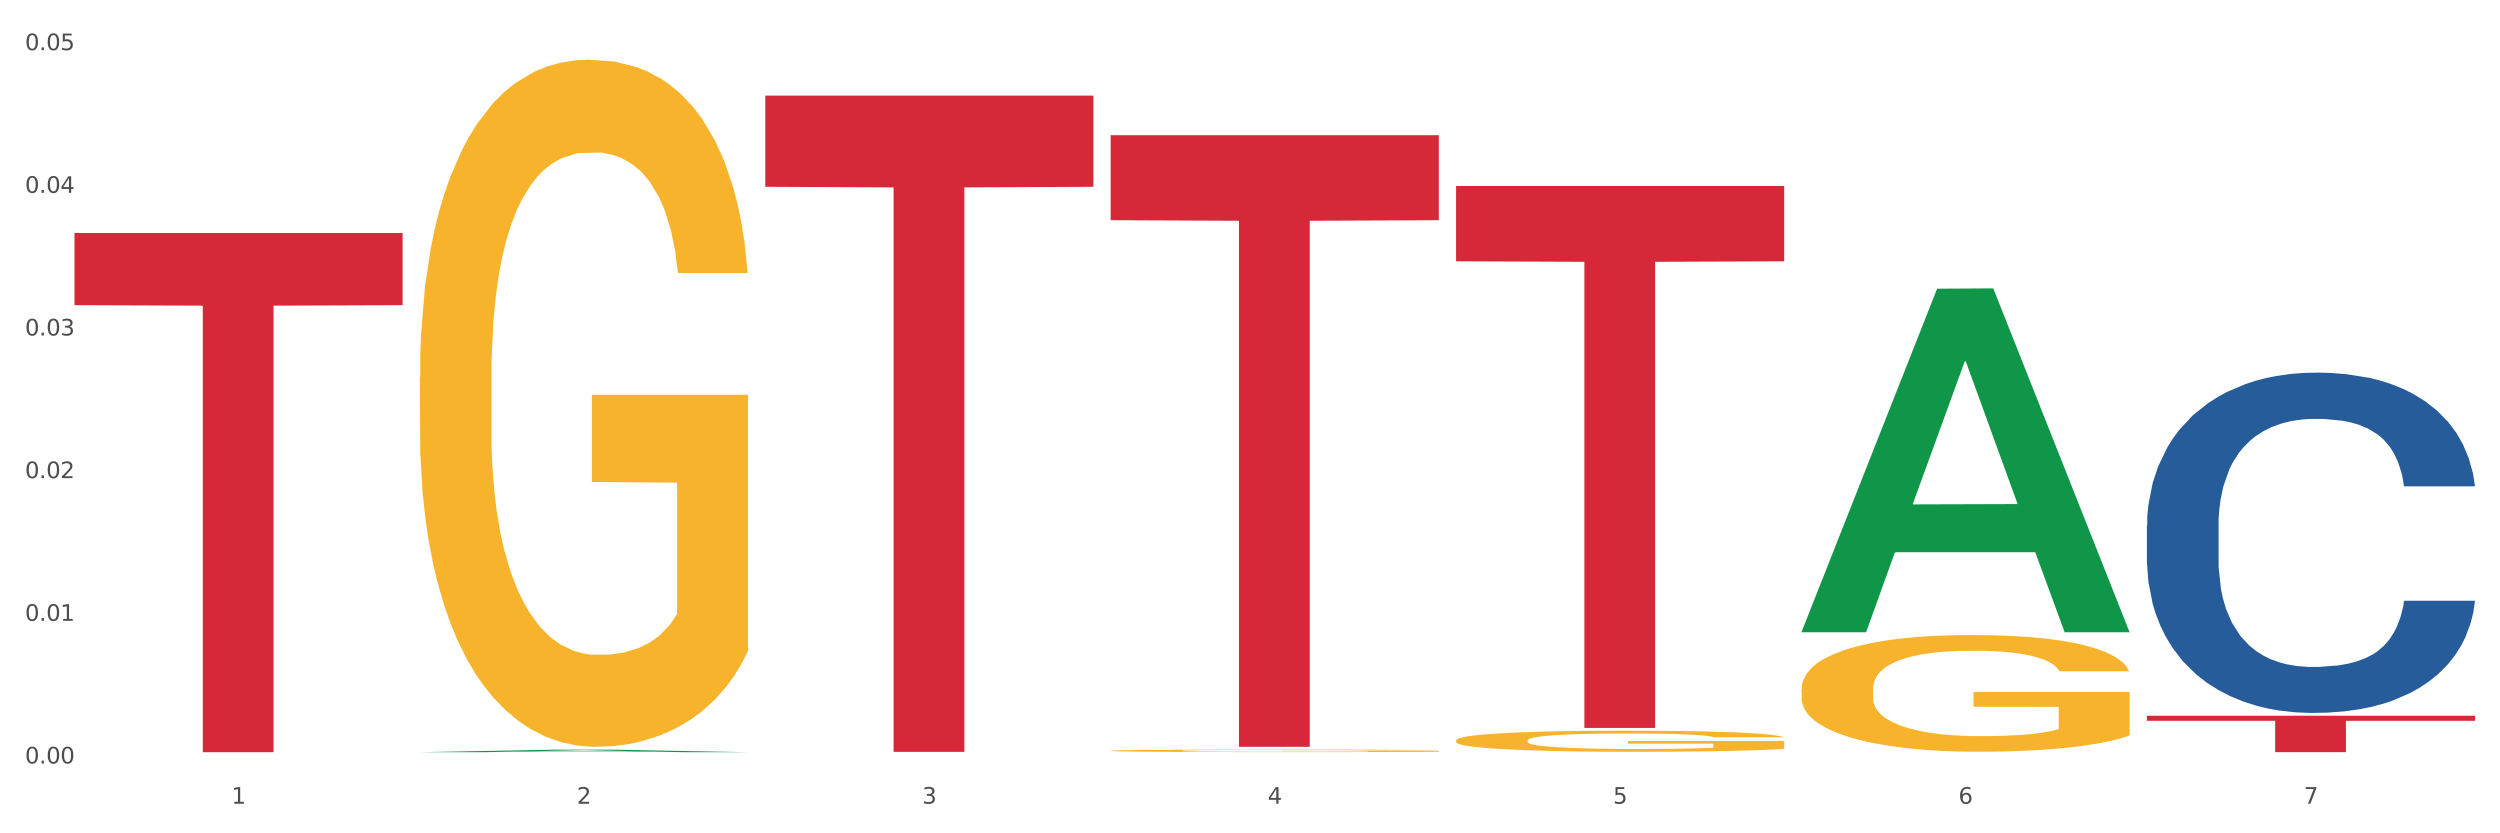 <?xml version="1.0" encoding="utf-8" standalone="no"?>
<!DOCTYPE svg PUBLIC "-//W3C//DTD SVG 1.1//EN"
  "http://www.w3.org/Graphics/SVG/1.1/DTD/svg11.dtd">
<svg xmlns:xlink="http://www.w3.org/1999/xlink" width="1080pt" height="360pt" viewBox="0 0 1080 360" xmlns="http://www.w3.org/2000/svg" version="1.1">
 <rect x="0" y="0" width="1080" height="360" fill="#333333" stroke="none"/>
 <defs>
  <style type="text/css">*{stroke-linejoin: round; stroke-linecap: butt}</style>
 </defs>
 <g id="figure_1">
  <g id="patch_1">
   <path d="M 0 360 
L 1080 360 
L 1080 0 
L 0 0 
z
" style="fill: #ffffff; stroke: #ffffff; stroke-linejoin: miter"/>
  </g>
  <g id="axes_1">
   <g id="matplotlib.axis_1">
    <g id="xtick_1">
     <g id="text_1">
      <!-- 1 -->
      <g style="fill: #4d4d4d" transform="translate(99.997 347.204) scale(0.096 -0.096)">
       <defs>
        <path id="DejaVuSans-31" d="M 794 531 
L 1825 531 
L 1825 4091 
L 703 3866 
L 703 4441 
L 1819 4666 
L 2450 4666 
L 2450 531 
L 3481 531 
L 3481 0 
L 794 0 
L 794 531 
z
" transform="scale(0.016)"/>
       </defs>
       <use xlink:href="#DejaVuSans-31"/>
      </g>
     </g>
    </g>
    <g id="xtick_2">
     <g id="text_2">
      <!-- 2 -->
      <g style="fill: #4d4d4d" transform="translate(249.209 347.204) scale(0.096 -0.096)">
       <defs>
        <path id="DejaVuSans-32" d="M 1228 531 
L 3431 531 
L 3431 0 
L 469 0 
L 469 531 
Q 828 903 1448 1529 
Q 2069 2156 2228 2338 
Q 2531 2678 2651 2914 
Q 2772 3150 2772 3378 
Q 2772 3750 2511 3984 
Q 2250 4219 1831 4219 
Q 1534 4219 1204 4116 
Q 875 4013 500 3803 
L 500 4441 
Q 881 4594 1212 4672 
Q 1544 4750 1819 4750 
Q 2544 4750 2975 4387 
Q 3406 4025 3406 3419 
Q 3406 3131 3298 2873 
Q 3191 2616 2906 2266 
Q 2828 2175 2409 1742 
Q 1991 1309 1228 531 
z
" transform="scale(0.016)"/>
       </defs>
       <use xlink:href="#DejaVuSans-32"/>
      </g>
     </g>
    </g>
    <g id="xtick_3">
     <g id="text_3">
      <!-- 3 -->
      <g style="fill: #4d4d4d" transform="translate(398.421 347.204) scale(0.096 -0.096)">
       <defs>
        <path id="DejaVuSans-33" d="M 2597 2516 
Q 3050 2419 3304 2112 
Q 3559 1806 3559 1356 
Q 3559 666 3084 287 
Q 2609 -91 1734 -91 
Q 1441 -91 1130 -33 
Q 819 25 488 141 
L 488 750 
Q 750 597 1062 519 
Q 1375 441 1716 441 
Q 2309 441 2620 675 
Q 2931 909 2931 1356 
Q 2931 1769 2642 2001 
Q 2353 2234 1838 2234 
L 1294 2234 
L 1294 2753 
L 1863 2753 
Q 2328 2753 2575 2939 
Q 2822 3125 2822 3475 
Q 2822 3834 2567 4026 
Q 2313 4219 1838 4219 
Q 1578 4219 1281 4162 
Q 984 4106 628 3988 
L 628 4550 
Q 988 4650 1302 4700 
Q 1616 4750 1894 4750 
Q 2613 4750 3031 4423 
Q 3450 4097 3450 3541 
Q 3450 3153 3228 2886 
Q 3006 2619 2597 2516 
z
" transform="scale(0.016)"/>
       </defs>
       <use xlink:href="#DejaVuSans-33"/>
      </g>
     </g>
    </g>
    <g id="xtick_4">
     <g id="text_4">
      <!-- 4 -->
      <g style="fill: #4d4d4d" transform="translate(547.634 347.204) scale(0.096 -0.096)">
       <defs>
        <path id="DejaVuSans-34" d="M 2419 4116 
L 825 1625 
L 2419 1625 
L 2419 4116 
z
M 2253 4666 
L 3047 4666 
L 3047 1625 
L 3713 1625 
L 3713 1100 
L 3047 1100 
L 3047 0 
L 2419 0 
L 2419 1100 
L 313 1100 
L 313 1709 
L 2253 4666 
z
" transform="scale(0.016)"/>
       </defs>
       <use xlink:href="#DejaVuSans-34"/>
      </g>
     </g>
    </g>
    <g id="xtick_5">
     <g id="text_5">
      <!-- 5 -->
      <g style="fill: #4d4d4d" transform="translate(696.846 347.204) scale(0.096 -0.096)">
       <defs>
        <path id="DejaVuSans-35" d="M 691 4666 
L 3169 4666 
L 3169 4134 
L 1269 4134 
L 1269 2991 
Q 1406 3038 1543 3061 
Q 1681 3084 1819 3084 
Q 2600 3084 3056 2656 
Q 3513 2228 3513 1497 
Q 3513 744 3044 326 
Q 2575 -91 1722 -91 
Q 1428 -91 1123 -41 
Q 819 9 494 109 
L 494 744 
Q 775 591 1075 516 
Q 1375 441 1709 441 
Q 2250 441 2565 725 
Q 2881 1009 2881 1497 
Q 2881 1984 2565 2268 
Q 2250 2553 1709 2553 
Q 1456 2553 1204 2497 
Q 953 2441 691 2322 
L 691 4666 
z
" transform="scale(0.016)"/>
       </defs>
       <use xlink:href="#DejaVuSans-35"/>
      </g>
     </g>
    </g>
    <g id="xtick_6">
     <g id="text_6">
      <!-- 6 -->
      <g style="fill: #4d4d4d" transform="translate(846.058 347.204) scale(0.096 -0.096)">
       <defs>
        <path id="DejaVuSans-36" d="M 2113 2584 
Q 1688 2584 1439 2293 
Q 1191 2003 1191 1497 
Q 1191 994 1439 701 
Q 1688 409 2113 409 
Q 2538 409 2786 701 
Q 3034 994 3034 1497 
Q 3034 2003 2786 2293 
Q 2538 2584 2113 2584 
z
M 3366 4563 
L 3366 3988 
Q 3128 4100 2886 4159 
Q 2644 4219 2406 4219 
Q 1781 4219 1451 3797 
Q 1122 3375 1075 2522 
Q 1259 2794 1537 2939 
Q 1816 3084 2150 3084 
Q 2853 3084 3261 2657 
Q 3669 2231 3669 1497 
Q 3669 778 3244 343 
Q 2819 -91 2113 -91 
Q 1303 -91 875 529 
Q 447 1150 447 2328 
Q 447 3434 972 4092 
Q 1497 4750 2381 4750 
Q 2619 4750 2861 4703 
Q 3103 4656 3366 4563 
z
" transform="scale(0.016)"/>
       </defs>
       <use xlink:href="#DejaVuSans-36"/>
      </g>
     </g>
    </g>
    <g id="xtick_7">
     <g id="text_7">
      <!-- 7 -->
      <g style="fill: #4d4d4d" transform="translate(995.27 347.204) scale(0.096 -0.096)">
       <defs>
        <path id="DejaVuSans-37" d="M 525 4666 
L 3525 4666 
L 3525 4397 
L 1831 0 
L 1172 0 
L 2766 4134 
L 525 4134 
L 525 4666 
z
" transform="scale(0.016)"/>
       </defs>
       <use xlink:href="#DejaVuSans-37"/>
      </g>
     </g>
    </g>
    <g id="xtick_8"/>
    <g id="xtick_9"/>
    <g id="xtick_10"/>
    <g id="xtick_11"/>
    <g id="xtick_12"/>
    <g id="xtick_13"/>
   </g>
   <g id="matplotlib.axis_2">
    <g id="ytick_1">
     <g id="text_8">
      <!-- 0.00 -->
      <g style="fill: #4d4d4d" transform="translate(10.8 329.816) scale(0.096 -0.096)">
       <defs>
        <path id="DejaVuSans-30" d="M 2034 4250 
Q 1547 4250 1301 3770 
Q 1056 3291 1056 2328 
Q 1056 1369 1301 889 
Q 1547 409 2034 409 
Q 2525 409 2770 889 
Q 3016 1369 3016 2328 
Q 3016 3291 2770 3770 
Q 2525 4250 2034 4250 
z
M 2034 4750 
Q 2819 4750 3233 4129 
Q 3647 3509 3647 2328 
Q 3647 1150 3233 529 
Q 2819 -91 2034 -91 
Q 1250 -91 836 529 
Q 422 1150 422 2328 
Q 422 3509 836 4129 
Q 1250 4750 2034 4750 
z
" transform="scale(0.016)"/>
        <path id="DejaVuSans-2e" d="M 684 794 
L 1344 794 
L 1344 0 
L 684 0 
L 684 794 
z
" transform="scale(0.016)"/>
       </defs>
       <use xlink:href="#DejaVuSans-30"/>
       <use xlink:href="#DejaVuSans-2e" transform="translate(63.623 0)"/>
       <use xlink:href="#DejaVuSans-30" transform="translate(95.41 0)"/>
       <use xlink:href="#DejaVuSans-30" transform="translate(159.033 0)"/>
      </g>
     </g>
    </g>
    <g id="ytick_2">
     <g id="text_9">
      <!-- 0.01 -->
      <g style="fill: #4d4d4d" transform="translate(10.8 268.189) scale(0.096 -0.096)">
       <use xlink:href="#DejaVuSans-30"/>
       <use xlink:href="#DejaVuSans-2e" transform="translate(63.623 0)"/>
       <use xlink:href="#DejaVuSans-30" transform="translate(95.41 0)"/>
       <use xlink:href="#DejaVuSans-31" transform="translate(159.033 0)"/>
      </g>
     </g>
    </g>
    <g id="ytick_3">
     <g id="text_10">
      <!-- 0.02 -->
      <g style="fill: #4d4d4d" transform="translate(10.8 206.561) scale(0.096 -0.096)">
       <use xlink:href="#DejaVuSans-30"/>
       <use xlink:href="#DejaVuSans-2e" transform="translate(63.623 0)"/>
       <use xlink:href="#DejaVuSans-30" transform="translate(95.41 0)"/>
       <use xlink:href="#DejaVuSans-32" transform="translate(159.033 0)"/>
      </g>
     </g>
    </g>
    <g id="ytick_4">
     <g id="text_11">
      <!-- 0.03 -->
      <g style="fill: #4d4d4d" transform="translate(10.8 144.934) scale(0.096 -0.096)">
       <use xlink:href="#DejaVuSans-30"/>
       <use xlink:href="#DejaVuSans-2e" transform="translate(63.623 0)"/>
       <use xlink:href="#DejaVuSans-30" transform="translate(95.41 0)"/>
       <use xlink:href="#DejaVuSans-33" transform="translate(159.033 0)"/>
      </g>
     </g>
    </g>
    <g id="ytick_5">
     <g id="text_12">
      <!-- 0.04 -->
      <g style="fill: #4d4d4d" transform="translate(10.8 83.306) scale(0.096 -0.096)">
       <use xlink:href="#DejaVuSans-30"/>
       <use xlink:href="#DejaVuSans-2e" transform="translate(63.623 0)"/>
       <use xlink:href="#DejaVuSans-30" transform="translate(95.41 0)"/>
       <use xlink:href="#DejaVuSans-34" transform="translate(159.033 0)"/>
      </g>
     </g>
    </g>
    <g id="ytick_6">
     <g id="text_13">
      <!-- 0.05 -->
      <g style="fill: #4d4d4d" transform="translate(10.8 21.679) scale(0.096 -0.096)">
       <use xlink:href="#DejaVuSans-30"/>
       <use xlink:href="#DejaVuSans-2e" transform="translate(63.623 0)"/>
       <use xlink:href="#DejaVuSans-30" transform="translate(95.41 0)"/>
       <use xlink:href="#DejaVuSans-35" transform="translate(159.033 0)"/>
      </g>
     </g>
    </g>
    <g id="ytick_7"/>
    <g id="ytick_8"/>
    <g id="ytick_9"/>
    <g id="ytick_10"/>
    <g id="ytick_11"/>
   </g>
   <g id="PolyCollection_1">
    <path d="M 181.387 324.947 
L 181.533 324.946 
L 239.988 323.844 
L 264.246 323.843 
L 323.139 324.95 
L 295.081 324.95 
L 282.367 324.692 
L 222.013 324.692 
L 221.575 324.696 
L 209.299 324.95 
L 181.387 324.95 
L 181.387 324.947 
L 229.612 324.538 
L 274.768 324.537 
L 252.409 324.079 
L 252.117 324.077 
L 251.825 324.08 
L 229.466 324.537 
L 229.612 324.538 
L 181.387 324.947 
z
" clip-path="url(#p01b56b4a1a)" style="fill: #109648"/>
    <path d="M 629.024 319.872 
L 629.191 319.864 
L 629.191 319.564 
L 629.526 319.306 
L 631.2 318.681 
L 633.71 318.164 
L 635.551 317.889 
L 637.392 317.664 
L 639.567 317.439 
L 642.245 317.206 
L 647.099 316.864 
L 650.111 316.689 
L 653.793 316.506 
L 660.487 316.24 
L 665.34 316.09 
L 670.361 315.965 
L 678.562 315.815 
L 683.917 315.748 
L 689.607 315.698 
L 696.469 315.665 
L 701.657 315.656 
L 713.037 315.681 
L 722.744 315.756 
L 727.43 315.815 
L 733.455 315.915 
L 736.635 315.981 
L 741.823 316.115 
L 747.178 316.29 
L 750.86 316.439 
L 756.383 316.723 
L 760.567 317.006 
L 764.416 317.356 
L 766.424 317.598 
L 767.93 317.823 
L 769.269 318.081 
L 770.608 318.489 
L 740.484 318.489 
L 739.312 318.198 
L 737.471 317.923 
L 734.794 317.656 
L 732.451 317.489 
L 728.434 317.281 
L 724.752 317.148 
L 720.903 317.048 
L 716.217 316.964 
L 712.535 316.923 
L 707.347 316.889 
L 697.138 316.898 
L 690.277 316.964 
L 685.591 317.048 
L 682.578 317.123 
L 679.901 317.206 
L 676.888 317.323 
L 673.374 317.498 
L 670.863 317.656 
L 668.353 317.856 
L 666.345 318.056 
L 664.504 318.289 
L 662.997 318.539 
L 661.826 318.797 
L 660.822 319.114 
L 659.985 319.639 
L 659.985 320.781 
L 660.32 321.039 
L 661.157 321.38 
L 662.161 321.639 
L 663.834 321.947 
L 665.34 322.155 
L 668.186 322.455 
L 671.365 322.705 
L 673.876 322.864 
L 676.386 322.997 
L 680.737 323.18 
L 685.591 323.33 
L 689.775 323.422 
L 695.465 323.505 
L 699.314 323.538 
L 702.661 323.555 
L 710.862 323.555 
L 716.719 323.53 
L 723.246 323.472 
L 728.267 323.397 
L 732.451 323.305 
L 737.137 323.155 
L 740.149 323.014 
L 740.149 321.272 
L 703.331 321.264 
L 703.331 320.106 
L 770.776 320.106 
L 770.776 323.505 
L 767.93 323.68 
L 764.751 323.838 
L 761.404 323.98 
L 756.383 324.155 
L 750.358 324.322 
L 745.003 324.438 
L 739.312 324.538 
L 732.618 324.63 
L 723.915 324.713 
L 718.56 324.747 
L 711.866 324.772 
L 704 324.78 
L 697.138 324.763 
L 690.444 324.722 
L 683.415 324.647 
L 676.553 324.538 
L 671.365 324.43 
L 666.177 324.297 
L 660.654 324.122 
L 656.303 323.955 
L 652.956 323.805 
L 649.274 323.613 
L 645.258 323.364 
L 642.245 323.139 
L 639.567 322.905 
L 636.722 322.605 
L 634.714 322.347 
L 632.706 322.022 
L 631.534 321.78 
L 630.195 321.405 
L 629.191 320.881 
L 629.024 319.872 
z
" clip-path="url(#p01b56b4a1a)" style="fill: #f7b32b"/>
    <path d="M 778.236 297.631 
L 778.404 297.585 
L 778.404 295.928 
L 778.738 294.5 
L 780.412 291.047 
L 782.922 288.192 
L 784.763 286.673 
L 786.604 285.43 
L 788.78 284.187 
L 791.457 282.898 
L 796.311 281.01 
L 799.323 280.043 
L 803.005 279.03 
L 809.699 277.557 
L 814.553 276.728 
L 819.573 276.037 
L 827.774 275.208 
L 833.129 274.84 
L 838.819 274.564 
L 845.681 274.38 
L 850.869 274.334 
L 862.25 274.472 
L 871.956 274.886 
L 876.642 275.208 
L 882.667 275.761 
L 885.847 276.129 
L 891.035 276.866 
L 896.39 277.833 
L 900.072 278.662 
L 905.595 280.227 
L 909.779 281.792 
L 913.628 283.726 
L 915.636 285.062 
L 917.143 286.305 
L 918.482 287.732 
L 919.82 289.988 
L 889.696 289.988 
L 888.525 288.377 
L 886.684 286.857 
L 884.006 285.384 
L 881.663 284.463 
L 877.646 283.312 
L 873.965 282.575 
L 870.115 282.023 
L 865.429 281.562 
L 861.747 281.332 
L 856.559 281.148 
L 846.351 281.194 
L 839.489 281.562 
L 834.803 282.023 
L 831.79 282.437 
L 829.113 282.898 
L 826.1 283.542 
L 822.586 284.509 
L 820.075 285.384 
L 817.565 286.489 
L 815.557 287.594 
L 813.716 288.883 
L 812.21 290.264 
L 811.038 291.692 
L 810.034 293.441 
L 809.197 296.342 
L 809.197 302.65 
L 809.532 304.077 
L 810.369 305.965 
L 811.373 307.392 
L 813.046 309.096 
L 814.553 310.247 
L 817.398 311.904 
L 820.578 313.286 
L 823.088 314.16 
L 825.598 314.897 
L 829.95 315.91 
L 834.803 316.739 
L 838.987 317.245 
L 844.677 317.706 
L 848.526 317.89 
L 851.873 317.982 
L 860.074 317.982 
L 865.931 317.844 
L 872.458 317.521 
L 877.479 317.107 
L 881.663 316.601 
L 886.349 315.772 
L 889.361 314.989 
L 889.361 305.366 
L 852.543 305.32 
L 852.543 298.92 
L 919.988 298.92 
L 919.988 317.706 
L 917.143 318.673 
L 913.963 319.547 
L 910.616 320.33 
L 905.595 321.297 
L 899.57 322.218 
L 894.215 322.862 
L 888.525 323.415 
L 881.83 323.921 
L 873.128 324.382 
L 867.772 324.566 
L 861.078 324.704 
L 853.212 324.75 
L 846.351 324.658 
L 839.656 324.428 
L 832.627 324.013 
L 825.766 323.415 
L 820.578 322.816 
L 815.389 322.08 
L 809.867 321.113 
L 805.515 320.192 
L 802.168 319.363 
L 798.486 318.304 
L 794.47 316.923 
L 791.457 315.68 
L 788.78 314.391 
L 785.935 312.733 
L 783.926 311.306 
L 781.918 309.51 
L 780.747 308.175 
L 779.408 306.103 
L 778.404 303.202 
L 778.236 297.631 
z
" clip-path="url(#p01b56b4a1a)" style="fill: #f7b32b"/>
    <path d="M 32.175 100.661 
L 173.927 100.661 
L 173.927 131.828 
L 118.167 132.039 
L 118.167 324.937 
L 87.599 324.937 
L 87.599 132.039 
L 32.175 131.828 
L 32.175 100.872 
L 32.175 100.661 
z
" clip-path="url(#p01b56b4a1a)" style="fill: #d62839"/>
    <path d="M 330.599 41.295 
L 472.351 41.295 
L 472.351 80.693 
L 416.591 80.96 
L 416.591 324.807 
L 386.024 324.807 
L 386.024 80.96 
L 330.599 80.693 
L 330.599 41.561 
L 330.599 41.295 
z
" clip-path="url(#p01b56b4a1a)" style="fill: #d62839"/>
    <path d="M 479.812 58.411 
L 621.563 58.411 
L 621.563 95.126 
L 565.803 95.374 
L 565.803 322.608 
L 535.236 322.608 
L 535.236 95.374 
L 479.812 95.126 
L 479.812 58.659 
L 479.812 58.411 
z
" clip-path="url(#p01b56b4a1a)" style="fill: #d62839"/>
    <path d="M 629.024 80.353 
L 770.776 80.353 
L 770.776 112.885 
L 715.015 113.105 
L 715.015 314.455 
L 684.448 314.455 
L 684.448 113.105 
L 629.024 112.885 
L 629.024 80.573 
L 629.024 80.353 
z
" clip-path="url(#p01b56b4a1a)" style="fill: #d62839"/>
    <path d="M 927.448 309.195 
L 1069.2 309.195 
L 1069.2 311.382 
L 1013.44 311.397 
L 1013.44 324.931 
L 982.873 324.931 
L 982.873 311.397 
L 927.448 311.382 
L 927.448 309.21 
L 927.448 309.195 
z
" clip-path="url(#p01b56b4a1a)" style="fill: #d62839"/>
    <path d="M 479.812 324.314 
L 479.979 324.313 
L 479.979 324.277 
L 480.314 324.246 
L 481.987 324.171 
L 484.498 324.109 
L 486.339 324.076 
L 488.18 324.049 
L 490.355 324.023 
L 493.033 323.995 
L 497.886 323.954 
L 500.899 323.933 
L 504.581 323.911 
L 511.275 323.879 
L 516.128 323.861 
L 521.149 323.846 
L 529.349 323.828 
L 534.705 323.82 
L 540.395 323.814 
L 547.257 323.81 
L 552.445 323.809 
L 563.825 323.812 
L 573.532 323.821 
L 578.218 323.828 
L 584.243 323.84 
L 587.422 323.848 
L 592.61 323.864 
L 597.966 323.885 
L 601.648 323.903 
L 607.171 323.937 
L 611.355 323.971 
L 615.204 324.013 
L 617.212 324.041 
L 618.718 324.068 
L 620.057 324.099 
L 621.396 324.148 
L 591.272 324.148 
L 590.1 324.113 
L 588.259 324.08 
L 585.581 324.048 
L 583.238 324.029 
L 579.222 324.004 
L 575.54 323.988 
L 571.691 323.976 
L 567.005 323.966 
L 563.323 323.961 
L 558.135 323.957 
L 547.926 323.958 
L 541.064 323.966 
L 536.378 323.976 
L 533.366 323.985 
L 530.688 323.995 
L 527.676 324.009 
L 524.161 324.03 
L 521.651 324.048 
L 519.141 324.072 
L 517.132 324.096 
L 515.291 324.124 
L 513.785 324.154 
L 512.614 324.185 
L 511.61 324.223 
L 510.773 324.286 
L 510.773 324.422 
L 511.108 324.453 
L 511.944 324.494 
L 512.948 324.525 
L 514.622 324.562 
L 516.128 324.587 
L 518.973 324.623 
L 522.153 324.652 
L 524.663 324.671 
L 527.174 324.687 
L 531.525 324.709 
L 536.378 324.727 
L 540.562 324.738 
L 546.253 324.748 
L 550.102 324.752 
L 553.449 324.754 
L 561.649 324.754 
L 567.507 324.751 
L 574.034 324.744 
L 579.055 324.735 
L 583.238 324.724 
L 587.924 324.706 
L 590.937 324.689 
L 590.937 324.481 
L 554.118 324.48 
L 554.118 324.341 
L 621.563 324.341 
L 621.563 324.748 
L 618.718 324.769 
L 615.538 324.788 
L 612.191 324.805 
L 607.171 324.826 
L 601.146 324.846 
L 595.79 324.86 
L 590.1 324.872 
L 583.406 324.883 
L 574.703 324.893 
L 569.348 324.897 
L 562.654 324.9 
L 554.788 324.901 
L 547.926 324.899 
L 541.232 324.894 
L 534.203 324.885 
L 527.341 324.872 
L 522.153 324.859 
L 516.965 324.843 
L 511.442 324.822 
L 507.091 324.802 
L 503.744 324.784 
L 500.062 324.761 
L 496.045 324.731 
L 493.033 324.704 
L 490.355 324.676 
L 487.51 324.64 
L 485.502 324.61 
L 483.494 324.571 
L 482.322 324.542 
L 480.983 324.497 
L 479.979 324.434 
L 479.812 324.314 
z
" clip-path="url(#p01b56b4a1a)" style="fill: #f7b32b"/>
    <path d="M 927.448 227.027 
L 927.616 226.893 
L 927.616 223.133 
L 928.119 218.031 
L 929.962 208.632 
L 932.307 201.516 
L 936.329 193.191 
L 938.507 189.7 
L 941.355 185.806 
L 947.22 179.495 
L 953.922 174.124 
L 958.614 171.17 
L 962.132 169.29 
L 970.007 165.933 
L 974.531 164.456 
L 979.223 163.248 
L 983.244 162.442 
L 989.946 161.502 
L 995.308 161.099 
L 1001.508 160.965 
L 1006.702 161.099 
L 1013.572 161.637 
L 1023.625 163.248 
L 1027.479 164.188 
L 1032.673 165.799 
L 1038.035 167.947 
L 1042.391 170.096 
L 1047.418 173.184 
L 1052.612 177.212 
L 1057.639 182.315 
L 1061.157 187.014 
L 1064.006 191.982 
L 1066.519 198.024 
L 1068.362 204.604 
L 1069.2 210.109 
L 1038.537 210.109 
L 1037.7 205.141 
L 1036.024 199.77 
L 1034.349 196.145 
L 1032.505 193.191 
L 1029.657 189.834 
L 1027.144 187.685 
L 1022.955 185.134 
L 1019.101 183.523 
L 1015.917 182.583 
L 1012.064 181.777 
L 1003.854 180.972 
L 997.989 180.972 
L 994.303 181.24 
L 989.779 181.912 
L 985.925 182.852 
L 981.401 184.463 
L 977.882 186.208 
L 974.364 188.491 
L 972.353 190.102 
L 969.337 193.056 
L 967.326 195.473 
L 964.646 199.636 
L 963.138 202.59 
L 960.457 210.243 
L 959.284 215.883 
L 958.781 219.777 
L 958.446 224.073 
L 958.446 245.02 
L 959.451 254.419 
L 960.289 258.447 
L 961.63 263.012 
L 964.143 268.92 
L 967.829 274.694 
L 971.683 278.857 
L 974.866 281.408 
L 977.882 283.288 
L 980.898 284.765 
L 984.585 286.107 
L 987.601 286.913 
L 992.125 287.719 
L 997.486 288.121 
L 1001.675 288.121 
L 1010.221 287.45 
L 1014.074 286.779 
L 1017.761 285.839 
L 1021.782 284.362 
L 1024.965 282.75 
L 1026.809 281.542 
L 1029.825 278.991 
L 1032.17 276.305 
L 1034.181 273.217 
L 1035.521 270.532 
L 1037.029 266.503 
L 1038.202 261.938 
L 1038.537 259.521 
L 1069.2 259.521 
L 1068.53 264.355 
L 1067.357 269.055 
L 1065.011 275.365 
L 1063.168 278.991 
L 1060.32 283.422 
L 1057.304 287.181 
L 1053.115 291.344 
L 1049.261 294.432 
L 1045.24 297.118 
L 1040.883 299.535 
L 1033.008 302.891 
L 1030.16 303.831 
L 1024.128 305.443 
L 1019.436 306.382 
L 1012.566 307.322 
L 1005.529 307.859 
L 998.157 307.994 
L 991.622 307.725 
L 984.417 306.92 
L 979.893 306.114 
L 974.866 304.905 
L 969.002 303.026 
L 963.473 300.743 
L 958.279 298.058 
L 953.419 294.969 
L 948.895 291.478 
L 943.031 285.704 
L 938.675 280.065 
L 935.491 274.828 
L 933.313 270.397 
L 931.135 264.758 
L 929.962 260.864 
L 928.119 251.465 
L 927.448 242.737 
L 927.448 227.027 
z
" clip-path="url(#p01b56b4a1a)" style="fill: #255c99"/>
    <path d="M 181.387 162.949 
L 181.555 162.678 
L 181.555 152.917 
L 181.889 144.512 
L 183.563 124.178 
L 186.073 107.368 
L 187.914 98.421 
L 189.755 91.101 
L 191.931 83.78 
L 194.608 76.189 
L 199.462 65.073 
L 202.474 59.379 
L 206.156 53.414 
L 212.85 44.738 
L 217.704 39.858 
L 222.724 35.791 
L 230.925 30.911 
L 236.28 28.742 
L 241.971 27.115 
L 248.832 26.031 
L 254.02 25.759 
L 265.401 26.573 
L 275.107 29.013 
L 279.793 30.911 
L 285.818 34.164 
L 288.998 36.333 
L 294.186 40.671 
L 299.541 46.365 
L 303.223 51.245 
L 308.746 60.464 
L 312.93 69.682 
L 316.779 81.069 
L 318.788 88.932 
L 320.294 96.252 
L 321.633 104.657 
L 322.971 117.942 
L 292.847 117.942 
L 291.676 108.453 
L 289.835 99.506 
L 287.157 90.83 
L 284.814 85.407 
L 280.797 78.629 
L 277.116 74.291 
L 273.266 71.037 
L 268.58 68.326 
L 264.899 66.971 
L 259.71 65.886 
L 249.502 66.157 
L 242.64 68.326 
L 237.954 71.037 
L 234.942 73.478 
L 232.264 76.189 
L 229.251 79.985 
L 225.737 85.678 
L 223.227 90.83 
L 220.716 97.337 
L 218.708 103.844 
L 216.867 111.435 
L 215.361 119.569 
L 214.189 127.974 
L 213.185 138.277 
L 212.348 155.357 
L 212.348 192.502 
L 212.683 200.907 
L 213.52 212.023 
L 214.524 220.428 
L 216.198 230.459 
L 217.704 237.237 
L 220.549 246.998 
L 223.729 255.132 
L 226.239 260.283 
L 228.749 264.621 
L 233.101 270.586 
L 237.954 275.466 
L 242.138 278.448 
L 247.828 281.16 
L 251.677 282.244 
L 255.024 282.786 
L 263.225 282.786 
L 269.082 281.973 
L 275.609 280.075 
L 280.63 277.635 
L 284.814 274.653 
L 289.5 269.772 
L 292.512 265.163 
L 292.512 208.498 
L 255.694 208.227 
L 255.694 170.54 
L 323.139 170.54 
L 323.139 281.16 
L 320.294 286.853 
L 317.114 292.005 
L 313.767 296.614 
L 308.746 302.307 
L 302.721 307.73 
L 297.366 311.526 
L 291.676 314.779 
L 284.981 317.762 
L 276.279 320.473 
L 270.923 321.557 
L 264.229 322.371 
L 256.363 322.642 
L 249.502 322.1 
L 242.807 320.744 
L 235.778 318.304 
L 228.917 314.779 
L 223.729 311.255 
L 218.541 306.917 
L 213.018 301.223 
L 208.666 295.8 
L 205.319 290.92 
L 201.637 284.684 
L 197.621 276.55 
L 194.608 269.23 
L 191.931 261.639 
L 189.086 251.878 
L 187.077 243.473 
L 185.069 232.899 
L 183.898 225.037 
L 182.559 212.836 
L 181.555 195.755 
L 181.387 162.949 
z
" clip-path="url(#p01b56b4a1a)" style="fill: #f7b32b"/>
    <path d="M 778.236 272.853 
L 778.382 272.713 
L 836.837 124.716 
L 861.095 124.577 
L 919.988 273.132 
L 891.93 273.132 
L 879.216 238.539 
L 818.862 238.539 
L 818.423 239.097 
L 806.148 273.132 
L 778.236 273.132 
L 778.236 272.853 
L 826.461 217.895 
L 871.617 217.755 
L 849.258 156.241 
L 848.966 155.962 
L 848.674 156.38 
L 826.315 217.755 
L 826.461 217.895 
L 778.236 272.853 
z
" clip-path="url(#p01b56b4a1a)" style="fill: #109648"/>
   </g>
  </g>
 </g>
 <defs>
  <clipPath id="p01b56b4a1a">
   <rect x="32.175" y="10.8" width="1037.025" height="329.109"/>
  </clipPath>
 </defs>
</svg>
